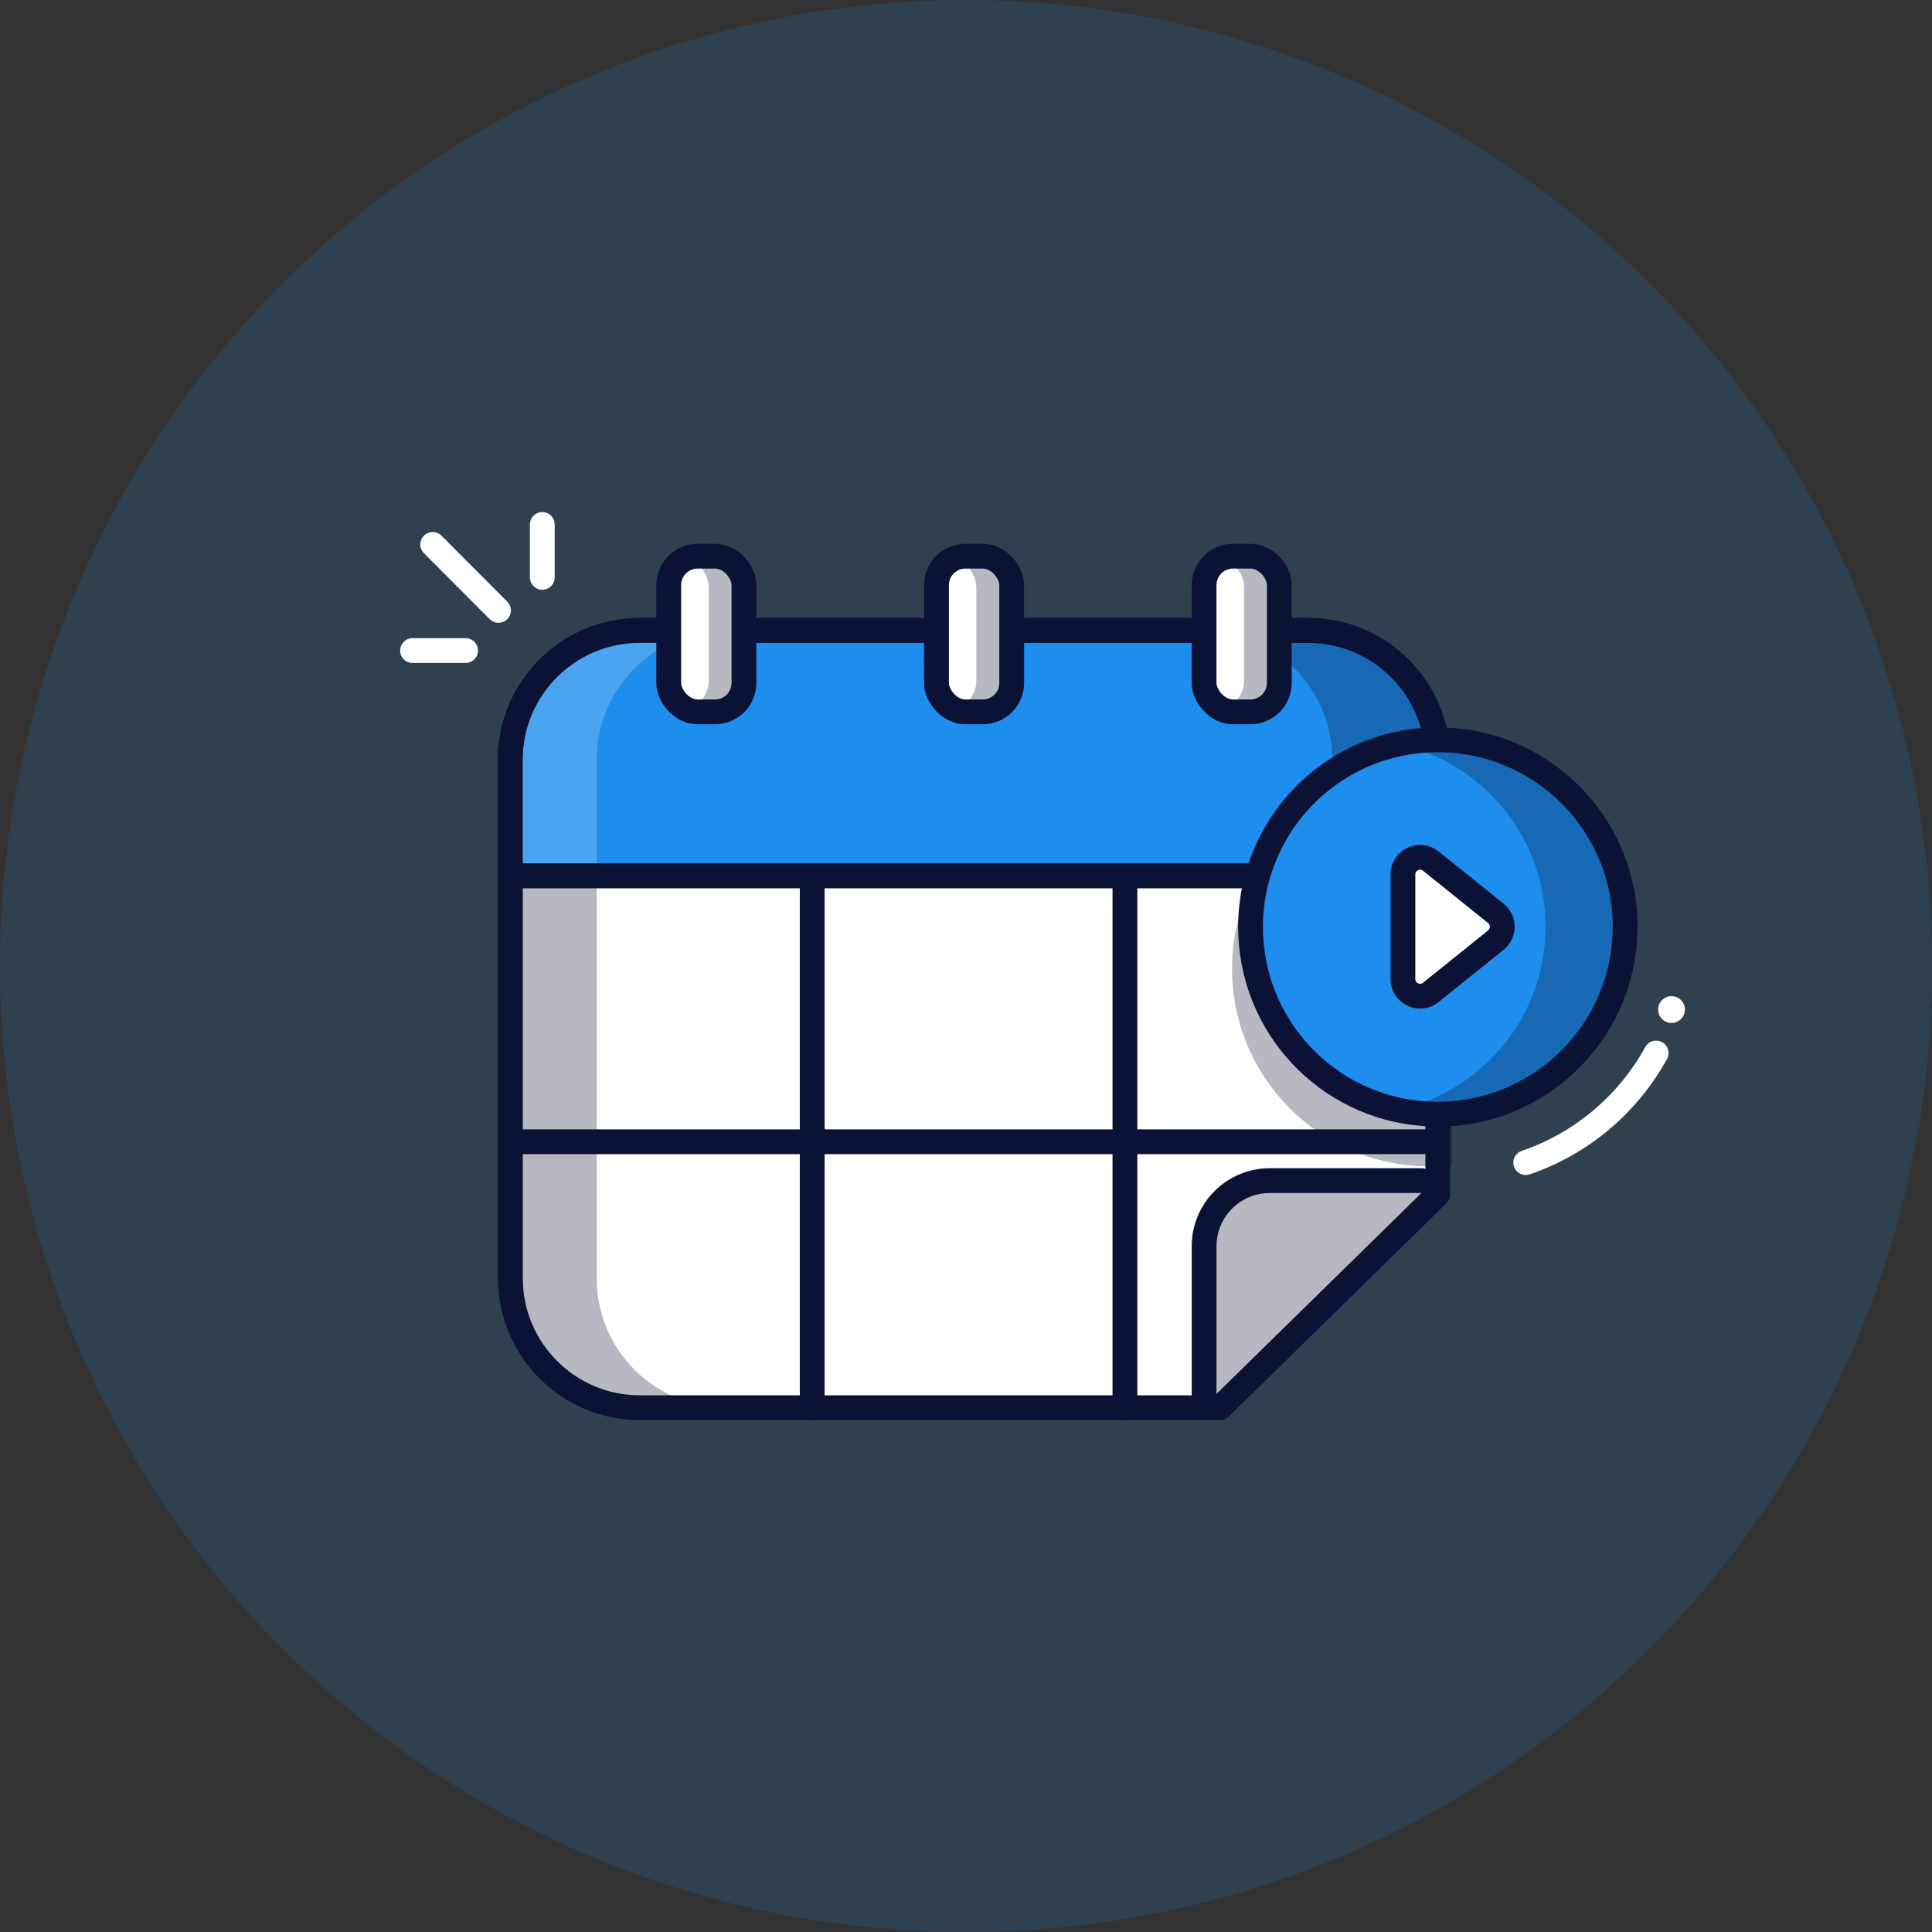 <?xml version="1.0" encoding="UTF-8"?>
<svg id="Layer_2" data-name="Layer 2" xmlns="http://www.w3.org/2000/svg" viewBox="0 0 116.89 116.89">
  <rect x="0" y="0" width="116.89" height="116.89" fill="#333333" stroke="none"/>
  <defs>
    <style>
      .cls-1, .cls-2, .cls-3, .cls-4, .cls-5 {
        stroke-linecap: round;
        stroke-linejoin: round;
        stroke-width: 1.5px;
      }

      .cls-1, .cls-2, .cls-4 {
        stroke: #0b1236;
      }

      .cls-1, .cls-3 {
        fill: none;
      }

      .cls-6 {
        opacity: .15;
      }

      .cls-6, .cls-4, .cls-5 {
        fill: #1d8dee;
      }

      .cls-2, .cls-7, .cls-8 {
        fill: #fff;
      }

      .cls-7 {
        opacity: .2;
      }

      .cls-9, .cls-10 {
        opacity: .3;
      }

      .cls-9, .cls-11 {
        fill: #0b1430;
      }

      .cls-3, .cls-5 {
        stroke: #fff;
      }
    </style>
  </defs>
  <g id="Layer_1-2" data-name="Layer 1">
    <g>
      <circle class="cls-6" cx="58.45" cy="58.45" r="58.45"/>
      <g>
        <path class="cls-4" d="M86.99,45.98v7.01H30.87v-7.01c0-4.33,3.51-7.84,7.84-7.84h40.44c4.33,0,7.84,3.51,7.84,7.84Z"/>
        <path class="cls-2" d="M73.83,85.17h-35.11c-4.33,0-7.84-3.51-7.84-7.84v-24.35h56.11v19.28l-13.16,12.9Z"/>
        <g>
          <line class="cls-5" x1="30.16" y1="36.93" x2="26.18" y2="32.94"/>
          <line class="cls-5" x1="28.17" y1="39.36" x2="24.96" y2="39.36"/>
          <line class="cls-5" x1="32.81" y1="34.93" x2="32.81" y2="31.73"/>
        </g>
        <line class="cls-4" x1="30.87" y1="69.08" x2="86.99" y2="69.08"/>
        <line class="cls-4" x1="49.14" y1="52.98" x2="49.14" y2="85.17"/>
        <line class="cls-4" x1="68.06" y1="52.98" x2="68.06" y2="85.17"/>
        <path class="cls-2" d="M72.85,84.33v-8.93c0-2.19,1.78-3.97,3.97-3.97h9.19"/>
        <path class="cls-9" d="M86.98,45.98v7.01h-6.37v-7.01c0-4.33-3.51-7.84-7.83-7.84h6.37c4.33,0,7.83,3.52,7.83,7.84Z"/>
        <path class="cls-9" d="M72.85,84.33v-8.93c0-2.19,1.78-3.97,3.97-3.97h9.19l.97.84-13.16,12.9-.97-.84Z"/>
        <path class="cls-7" d="M43.94,38.14c-4.34,0-7.84,3.52-7.84,7.84v7.01h-5.21v-7.01c0-4.33,3.51-7.84,7.83-7.84h5.22Z"/>
        <g class="cls-10">
          <path class="cls-11" d="M43.94,85.17h-5.22c-4.33,0-7.83-3.51-7.83-7.84v-24.34h5.21v24.34c0,4.34,3.51,7.84,7.84,7.84Z"/>
        </g>
        <path class="cls-1" d="M86.99,45.98v7.01H30.87v-7.01c0-4.33,3.51-7.84,7.84-7.84h40.44c4.33,0,7.84,3.51,7.84,7.84Z"/>
        <g>
          <rect class="cls-2" x="40.46" y="33.65" width="4.55" height="9.42" rx="1.75" ry="1.75"/>
          <rect class="cls-2" x="56.66" y="33.65" width="4.55" height="9.42" rx="1.75" ry="1.75"/>
          <rect class="cls-2" x="72.85" y="33.65" width="4.55" height="9.42" rx="1.75" ry="1.75"/>
        </g>
        <g class="cls-10">
          <path class="cls-11" d="M45.6,35.6v5.54c0,1.08-.87,1.94-1.94,1.94h-.67c-.38,0-.73-.11-1.02-.3.54-.34.91-.94.91-1.64v-5.54c0-.7-.37-1.3-.91-1.64.29-.19.64-.3,1.02-.3h.67c1.08,0,1.94.87,1.94,1.94Z"/>
          <path class="cls-11" d="M61.79,35.6v5.54c0,1.08-.87,1.94-1.94,1.94h-.67c-.38,0-.73-.11-1.02-.3.54-.34.91-.94.91-1.64v-5.54c0-.7-.37-1.3-.91-1.64.29-.19.64-.3,1.02-.3h.67c1.08,0,1.94.87,1.94,1.94Z"/>
          <path class="cls-11" d="M77.99,35.6v5.54c0,1.08-.87,1.94-1.94,1.94h-.67c-.38,0-.73-.11-1.02-.3.54-.34.91-.94.91-1.64v-5.54c0-.7-.37-1.3-.91-1.64.29-.19.64-.3,1.02-.3h.67c1.08,0,1.94.87,1.94,1.94Z"/>
        </g>
        <g class="cls-10">
          <path class="cls-11" d="M98.45,58.6c0,.5-.04,1.01-.09,1.5-1.91,3.46-5.48,5.89-9.62,6.18-.29.02-.59.04-.88.04v4.17c-.29.04-.59.06-.88.07-.16.01-.33.01-.49.01-6.6,0-11.95-5.36-11.95-11.96,0-2.08.53-4.04,1.46-5.75.16-.29.35-.6.54-.88.2-.3.42-.6.66-.88.23-.3.5-.6.77-.88,2.17-2.2,5.18-3.57,8.52-3.57,6.6,0,11.96,5.35,11.96,11.95Z"/>
        </g>
        <path class="cls-4" d="M98.32,56.07c0,1.97-.5,3.83-1.39,5.45-1.81,3.28-5.19,5.58-9.12,5.86-.28.02-.55.03-.83.03s-.55-.01-.83-.03c-5.87-.42-10.49-5.32-10.49-11.3,0-.48.03-.95.09-1.42.03-.28.08-.55.13-.83.06-.28.12-.55.21-.83.07-.28.17-.55.27-.83,1.59-4.33,5.75-7.41,10.63-7.41,6.26,0,11.34,5.07,11.34,11.33Z"/>
        <path class="cls-2" d="M86.57,52.1l3.93,3.16c.52.42.52,1.2,0,1.62l-3.93,3.16c-.68.55-1.69.06-1.69-.81v-6.32c0-.87,1.01-1.36,1.69-.81Z"/>
        <path class="cls-9" d="M98.32,56.07c0,6.26-5.08,11.34-11.34,11.34-.82,0-1.62-.09-2.4-.26,5.1-1.11,8.93-5.65,8.93-11.08s-3.83-9.96-8.93-11.07c.78-.17,1.58-.26,2.4-.26,6.26,0,11.34,5.07,11.34,11.33Z"/>
        <path class="cls-3" d="M100.2,63.71c-1.7,3.09-4.51,5.48-7.89,6.63"/>
        <circle class="cls-8" cx="101.13" cy="61.08" r=".81"/>
      </g>
    </g>
  </g>
</svg>